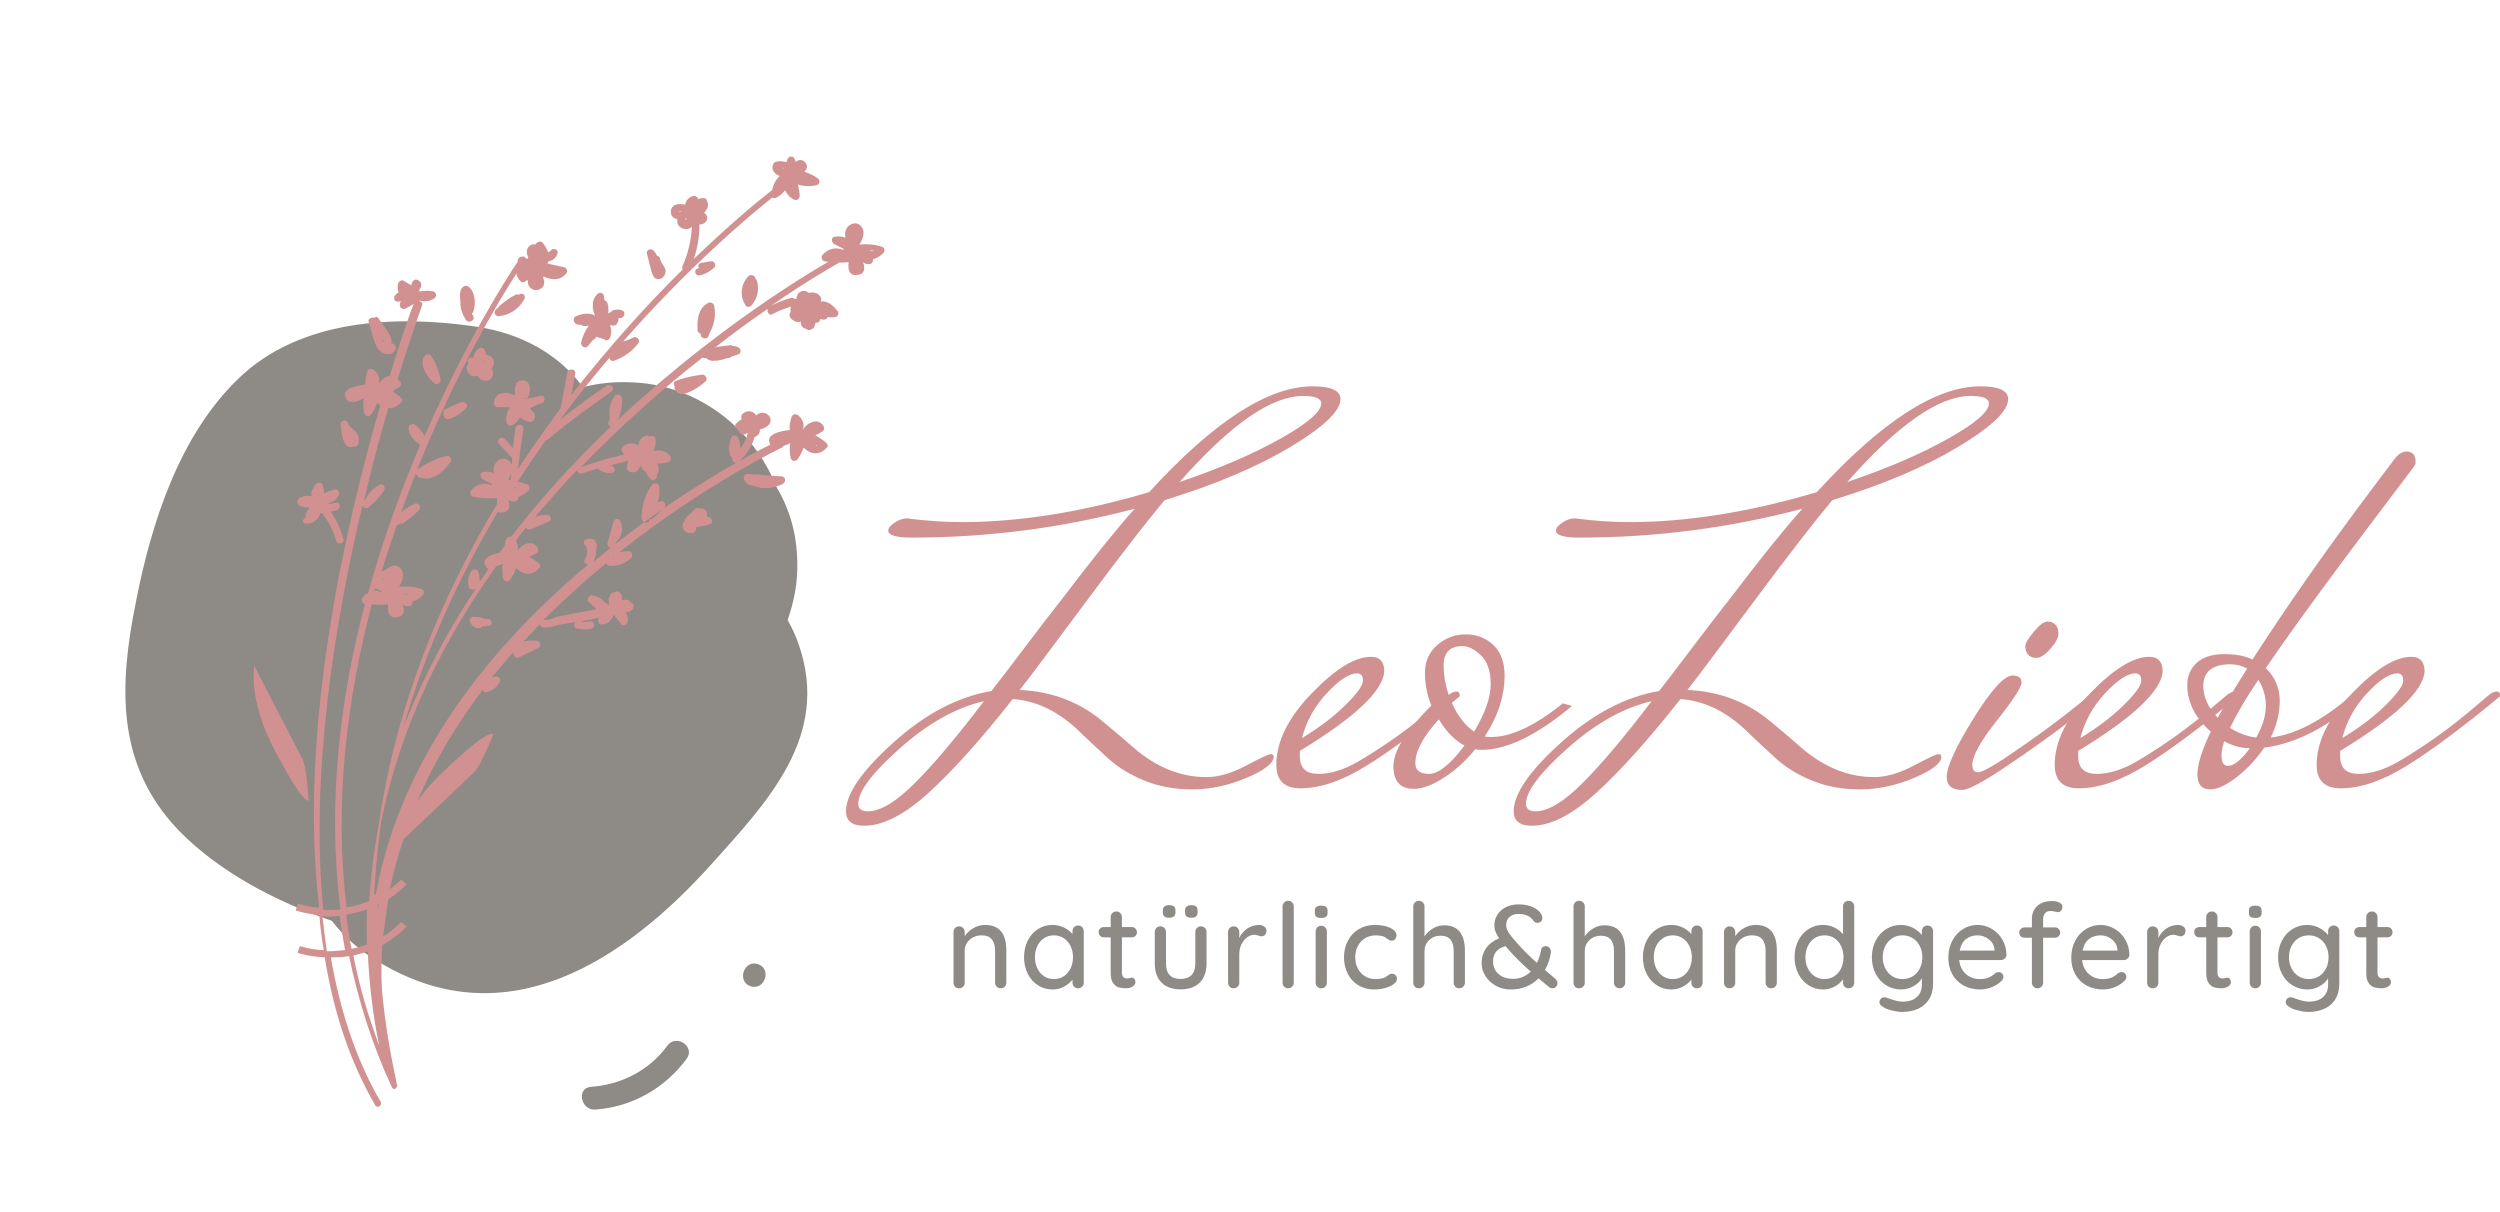 <svg viewBox="0 0 240.6 116.645" width="5000px" height="2424.054px" xmlns="http://www.w3.org/2000/svg" xmlns:xlink="http://www.w3.org/1999/xlink" preserveAspectRatio="none"><defs></defs><style>.aD6z1nYkhcolorHH4--wJZ1 {fill:#D29191;fill-opacity:1;}.aLgOaV3zRcolors-0HH4--wJZ1 {fill:#8E8A86;fill-opacity:1;}.aLgOaV3zRcolors-1HH4--wJZ1 {fill:#D29191;fill-opacity:1;}.aLgOaV3zRcolors-2HH4--wJZ1 {fill:#6F6D6D;fill-opacity:1;}.textHH4--wJZ1 {fill:#8E8A86;fill-opacity:1;}</style><g opacity="1" transform="rotate(0 81.418 37.178)">
        <svg width="159.182" height="42.291" x="81.418" y="37.178" version="1.1" preserveAspectRatio="none" viewBox="0 -29.68 123.76 32.88">
          <g transform="matrix(1 0 0 1 0 0)" class="aD6z1nYkhcolorHH4--wJZ1"><path transform="" stroke="none" d="M0 2.12L0 2.12Q0 0.16 3.56-3.04Q7.12-6.24 10.88-6.88L10.88-6.88Q11.64-7.84 13.36-10.12Q15.08-12.40 16.16-13.76L16.16-13.76Q19.56-18.24 21.60-20.52L21.60-20.52Q13.44-18.36 4.92-18.36L4.92-18.36Q3.16-18.36 3.16-18.88L3.16-18.88Q3.16-19.16 3.64-19.48Q4.12-19.80 4.56-19.80L4.56-19.80Q6.72-19.52 8.68-19.52L8.68-19.52Q15.12-19.52 22.68-21.76L22.68-21.76Q29.92-29.68 34.92-29.68L34.92-29.68Q37-29.68 37-28.72L37-28.72Q37-27.40 33.28-25.16Q29.56-22.92 23.84-21.16L23.84-21.16Q21.76-18.68 17.84-13.40Q13.92-8.12 13-6.96L13-6.96Q16.68-6.80 19.36-4.48L19.36-4.48Q20.48-3.56 21.52-2.64L21.52-2.64Q24.08-0.44 26.96-0.44L26.96-0.44Q28.32-0.44 29.94-1.30Q31.56-2.16 31.78-2.16Q32-2.16 32-1.96L32-1.96Q32-1.24 29.96-0.38Q27.92 0.48 25.92 0.48Q23.92 0.48 22.32-0.18Q20.72-0.84 19.66-1.80Q18.60-2.76 17.60-3.72L17.60-3.72Q15.24-6.08 12.48-6.28L12.48-6.28Q8.92-1.76 6.20 0.72Q3.48 3.20 1.36 3.20L1.36 3.20Q0 3.20 0 2.12ZM1.64 2.12L1.64 2.12Q3.04 2.12 5.16 0Q7.28-2.12 10.32-6.12L10.32-6.12Q7.20-5.40 4.06-2.62Q0.92 0.16 0.92 1.56L0.92 1.56Q0.92 2.12 1.64 2.12ZM34.20-28.96L34.20-28.96Q30.64-28.96 24.96-22.52L24.96-22.52Q29.44-24.04 32.50-25.76Q35.56-27.48 35.56-28.40L35.56-28.40Q35.56-28.96 34.20-28.96Z"></path>
    <path transform="" stroke="none" d="M44.16-5.80L45.16-6.64Q45.44-6.84 45.68-6.84Q45.92-6.84 45.92-6.56L45.92-6.56L45.92-6.48Q41.76-3.04 39-1.32Q36.24 0.40 34 0.40L34 0.40Q32.20 0.40 32.20-1.36L32.20-1.36Q32.20-3.96 34.84-6.70Q37.48-9.44 39.28-9.44L39.28-9.44Q40.28-9.44 40.28-8.32L40.28-8.32Q40.08-6.12 33.96-2.40L33.96-2.40L33.96-2Q33.96-0.68 35.34-0.68Q36.72-0.68 38.32-1.60L38.32-1.60Q41.44-3.44 44.16-5.80L44.16-5.80ZM38.24-8.20L38.24-8.20Q37.36-8.20 35.98-6.72Q34.60-5.24 34.12-3.36L34.12-3.36Q36.04-4.52 37.36-5.82Q38.68-7.12 38.68-7.66Q38.68-8.20 38.24-8.20Z"></path>
    <path transform="" stroke="none" d="M48.28-3.44L48.28-3.44Q50.52-3.44 53.64-5.96L53.64-5.96L54.32-5.76Q50.40-2.48 47.56-2.48L47.56-2.48Q47.24-2.48 47.08-2.52L47.08-2.52Q46-1.20 44.72-0.38Q43.44 0.44 42.48 0.44L42.48 0.44Q40.96 0.44 40.96-1.26Q40.96-2.96 43.80-5.80L43.80-5.80Q43.32-6.96 43.32-8.24Q43.32-9.52 44.24-10.32Q45.16-11.12 46.38-11.12Q47.60-11.12 48.44-10.32Q49.28-9.52 49.28-8.04L49.28-8.04Q49.28-5.76 47.80-3.48L47.80-3.48Q47.96-3.44 48.28-3.44ZM47-3.84L47-3.84Q48.24-5.92 48.24-7.38Q48.24-8.84 47.52-9.54Q46.80-10.24 46.12-10.24L46.12-10.24Q44.72-10.24 44.72-8.80Q44.72-7.36 45.36-5.94Q46-4.52 47-3.84ZM42.60-1.48L42.60-1.48Q42.60-0.68 43.64-0.68Q44.68-0.68 46.28-2.80L46.28-2.80Q45.20-3.36 44.36-4.76L44.36-4.76Q42.60-2.84 42.60-1.48Z"></path>
    <path transform="" stroke="none" d="M49.96 2.12L49.96 2.12Q49.96 0.16 53.52-3.04Q57.08-6.24 60.84-6.88L60.84-6.88Q61.60-7.84 63.32-10.12Q65.04-12.40 66.12-13.76L66.12-13.76Q69.52-18.24 71.56-20.52L71.56-20.52Q63.40-18.36 54.88-18.36L54.88-18.36Q53.12-18.36 53.12-18.88L53.12-18.88Q53.12-19.16 53.60-19.48Q54.08-19.80 54.52-19.80L54.52-19.80Q56.68-19.52 58.64-19.52L58.64-19.52Q65.08-19.52 72.64-21.76L72.64-21.76Q79.88-29.68 84.88-29.68L84.88-29.68Q86.96-29.68 86.96-28.72L86.96-28.72Q86.96-27.40 83.24-25.16Q79.52-22.92 73.80-21.16L73.80-21.16Q71.72-18.68 67.80-13.40Q63.88-8.12 62.96-6.96L62.96-6.96Q66.64-6.80 69.32-4.48L69.32-4.48Q70.44-3.56 71.48-2.64L71.48-2.64Q74.04-0.44 76.92-0.44L76.92-0.44Q78.28-0.44 79.90-1.30Q81.52-2.16 81.74-2.16Q81.96-2.16 81.96-1.96L81.96-1.96Q81.96-1.24 79.92-0.38Q77.88 0.48 75.88 0.48Q73.88 0.48 72.28-0.18Q70.68-0.84 69.62-1.80Q68.56-2.76 67.56-3.72L67.56-3.72Q65.20-6.08 62.44-6.28L62.44-6.28Q58.88-1.76 56.16 0.72Q53.44 3.20 51.32 3.20L51.32 3.20Q49.96 3.20 49.96 2.12ZM51.60 2.12L51.60 2.12Q53 2.12 55.12 0Q57.24-2.12 60.28-6.12L60.28-6.12Q57.16-5.40 54.02-2.62Q50.88 0.16 50.88 1.56L50.88 1.56Q50.88 2.12 51.60 2.12ZM84.16-28.96L84.16-28.96Q80.60-28.96 74.92-22.52L74.92-22.52Q79.40-24.04 82.46-25.76Q85.52-27.48 85.52-28.40L85.52-28.40Q85.52-28.96 84.16-28.96Z"></path>
    <path transform="" stroke="none" d="M89.90-12.08Q90.28-12.08 90.50-11.84Q90.72-11.60 90.72-11.16Q90.72-10.72 90.12-10.04Q89.52-9.36 89.08-9.36Q88.64-9.36 88.44-9.62Q88.24-9.88 88.24-10.22Q88.24-10.56 88.88-11.32Q89.52-12.08 89.90-12.08ZM92.32-5.96L93.20-6.68Q93.52-6.88 93.70-6.88Q93.88-6.88 93.88-6.64L93.88-6.64L93.88-6.52Q94.04-6.52 91.74-4.76Q89.44-3 86.82-1.24Q84.20 0.52 83.52 0.52L83.52 0.52Q82.36 0.52 82.36-0.44L82.36-0.44Q82.36-1.60 84.36-4.82Q86.36-8.04 87.28-8.04L87.28-8.04Q87.96-8.04 87.96-7.52Q87.96-7 86.12-4.68Q84.28-2.36 84.28-1.36L84.28-1.36Q84.28-0.80 84.70-0.80Q85.12-0.80 86.80-1.92L86.80-1.92Q89.80-3.92 92.32-5.96L92.32-5.96Z"></path>
    <path transform="" stroke="none" d="M102.40-5.80L103.40-6.64Q103.68-6.84 103.92-6.84Q104.16-6.84 104.16-6.56L104.16-6.56L104.16-6.48Q100.00-3.04 97.24-1.32Q94.48 0.40 92.24 0.40L92.24 0.40Q90.44 0.40 90.44-1.36L90.44-1.36Q90.44-3.96 93.08-6.70Q95.72-9.44 97.52-9.44L97.52-9.44Q98.52-9.44 98.52-8.32L98.52-8.32Q98.32-6.12 92.20-2.40L92.20-2.40L92.20-2Q92.20-0.68 93.58-0.68Q94.96-0.68 96.56-1.60L96.56-1.60Q99.68-3.44 102.40-5.80L102.40-5.80ZM96.48-8.20L96.48-8.20Q95.60-8.20 94.22-6.72Q92.84-5.24 92.36-3.36L92.36-3.36Q94.28-4.52 95.60-5.82Q96.92-7.12 96.92-7.66Q96.92-8.20 96.48-8.20Z"></path>
    <path transform="" stroke="none" d="M112.56-6.48L112.56-6.48L113.48-6.48Q109.76-3.12 106.12-2.64L106.12-2.64Q105.24-1.36 104.06-0.44Q102.88 0.48 102.08 0.48L102.08 0.48Q101.12 0.48 101.12-0.64Q101.12-1.76 102.12-3.84L102.12-3.84Q100.36-5.40 100.36-7.32L100.36-7.32Q100.36-8.36 101.08-9Q101.80-9.64 103.12-9.64Q104.44-9.64 105.24-9.24L105.24-9.24Q109.16-15.32 114.24-22.08L114.24-22.08L115.96-24.36Q116.36-24.80 116.76-24.80L116.76-24.80Q117.36-24.80 117.44-24.20L117.44-24.20L117.44-23.92Q117.44-23.84 117.24-23.56L117.24-23.56Q109.36-13.20 106.24-8.60L106.24-8.60Q107.28-7.56 107.28-6.16Q107.28-4.76 106.60-3.40L106.60-3.40Q109.32-3.72 112.56-6.48ZM101.56-7.24L101.56-7.24Q101.56-6.04 102.64-4.88L102.64-4.88Q103.40-6.28 104.84-8.56L104.84-8.56Q104.28-8.88 103.60-8.88L103.60-8.88Q101.56-8.88 101.56-7.24ZM103.56-4.12L103.56-4.12Q104.52-3.52 105.52-3.40L105.52-3.40Q106.24-4.68 106.24-5.76Q106.24-6.84 105.68-7.72L105.68-7.72Q104.32-5.72 103.56-4.12ZM103.40-1.28L103.40-1.28Q104.08-1.28 105.04-2.60L105.04-2.60Q104.08-2.60 103.12-3.12L103.12-3.12Q102.92-2.44 102.92-2.12L102.92-2.12Q102.92-1.28 103.40-1.28Z"></path>
    <path transform="" stroke="none" d="M122.00-5.80L123.00-6.64Q123.28-6.84 123.52-6.84Q123.76-6.84 123.76-6.56L123.76-6.56L123.76-6.48Q119.60-3.04 116.84-1.32Q114.08 0.40 111.84 0.40L111.84 0.40Q110.04 0.40 110.04-1.36L110.04-1.36Q110.04-3.96 112.68-6.70Q115.32-9.44 117.12-9.44L117.12-9.44Q118.12-9.44 118.12-8.32L118.12-8.32Q117.92-6.12 111.80-2.40L111.80-2.40L111.80-2Q111.80-0.68 113.18-0.68Q114.56-0.68 116.16-1.60L116.16-1.60Q119.28-3.44 122.00-5.80L122.00-5.80ZM116.08-8.20L116.08-8.20Q115.20-8.20 113.82-6.72Q112.44-5.24 111.96-3.36L111.96-3.36Q113.88-4.52 115.20-5.82Q116.52-7.12 116.52-7.66Q116.52-8.20 116.08-8.20Z"></path>
    </g>
        </svg>
      </g><g opacity="1" transform="rotate(0 91.764 86.695)">
        <svg width="138.491" height="10.693" x="91.764" y="86.695" version="1.1" preserveAspectRatio="none" viewBox="2.84 -29.6 487 37.6">
          <g transform="matrix(1 0 0 1 0 0)" class="textHH4--wJZ1"><path transform="" stroke="none" d="M13.52-21.44Q20.72-21.44 20.72-12.80L20.72-12.80L20.72-1.92Q20.72-1.12 20.18-0.56Q19.64 0 18.80 0L18.80 0Q18 0 17.46-0.56Q16.92-1.12 16.92-1.92L16.92-1.92L16.92-12.76Q16.92-15.12 15.84-16.52Q14.76-17.92 12.32-17.92L12.32-17.92Q10.72-17.92 9.42-17.22Q8.12-16.52 7.38-15.34Q6.64-14.16 6.64-12.76L6.64-12.76L6.64-1.92Q6.64-1.12 6.10-0.56Q5.56 0 4.72 0L4.72 0Q3.88 0 3.36-0.54Q2.84-1.08 2.84-1.92L2.84-1.92L2.84-19.04Q2.84-19.84 3.38-20.40Q3.92-20.96 4.72-20.96L4.72-20.96Q5.56-20.96 6.10-20.40Q6.64-19.84 6.64-19.04L6.64-19.04L6.64-17.64Q7.68-19.24 9.54-20.34Q11.40-21.44 13.52-21.44L13.52-21.44Z"></path>
    <path transform="" stroke="none" d="M45-21.24Q45.84-21.24 46.38-20.70Q46.92-20.16 46.92-19.28L46.92-19.28L46.92-1.92Q46.92-1.12 46.38-0.56Q45.84 0 45 0L45 0Q44.16 0 43.64-0.54Q43.12-1.08 43.12-1.92L43.12-1.92L43.12-2.96Q42.08-1.56 40.28-0.58Q38.48 0.40 36.40 0.40L36.40 0.40Q33.68 0.40 31.46-1Q29.24-2.40 27.98-4.90Q26.72-7.40 26.72-10.52L26.72-10.52Q26.72-13.64 27.98-16.14Q29.24-18.64 31.44-20.04Q33.64-21.44 36.28-21.44L36.28-21.44Q38.40-21.44 40.22-20.56Q42.04-19.68 43.12-18.32L43.12-18.32L43.12-19.28Q43.12-20.12 43.64-20.68Q44.16-21.24 45-21.24L45-21.24ZM36.84-3.12Q38.72-3.12 40.18-4.08Q41.64-5.04 42.46-6.72Q43.28-8.40 43.28-10.52L43.28-10.52Q43.28-12.60 42.46-14.28Q41.64-15.96 40.18-16.94Q38.72-17.92 36.84-17.92L36.84-17.92Q34.96-17.92 33.50-16.96Q32.04-16 31.22-14.32Q30.40-12.64 30.40-10.52L30.40-10.52Q30.40-8.40 31.22-6.72Q32.04-5.04 33.50-4.08Q34.96-3.12 36.84-3.12L36.84-3.12Z"></path>
    <path transform="" stroke="none" d="M63.16-17.24L59.84-17.24L59.84-5.32Q59.84-3.32 61.64-3.32L61.64-3.32Q61.92-3.32 62.40-3.46Q62.88-3.60 63.16-3.60L63.16-3.60Q63.68-3.60 64.04-3.16Q64.40-2.72 64.40-2.04L64.40-2.04Q64.40-1.20 63.44-0.60Q62.48 0 61.28 0L61.28 0Q59.96 0 58.86-0.28Q57.76-0.56 56.90-1.70Q56.04-2.84 56.04-5.16L56.04-5.16L56.04-17.24L53.72-17.24Q52.96-17.24 52.46-17.74Q51.96-18.24 51.96-19L51.96-19Q51.96-19.76 52.46-20.24Q52.96-20.72 53.72-20.72L53.72-20.72L56.04-20.72L56.04-24.08Q56.04-24.88 56.58-25.44Q57.12-26 57.96-26L57.96-26Q58.76-26 59.30-25.44Q59.84-24.88 59.84-24.08L59.84-24.08L59.84-20.72L63.16-20.72Q63.92-20.72 64.42-20.22Q64.92-19.72 64.92-18.96L64.92-18.96Q64.92-18.20 64.42-17.72Q63.92-17.24 63.16-17.24L63.16-17.24Z"></path>
    <path transform="" stroke="none" d="M86.56-20.96Q87.40-20.96 87.94-20.40Q88.48-19.84 88.48-19.04L88.48-19.04L88.48-8.40Q88.48-4.24 86.18-1.94Q83.88 0.36 79.68 0.36L79.68 0.36Q75.52 0.36 73.24-1.94Q70.96-4.24 70.96-8.40L70.96-8.40L70.96-19.04Q70.96-19.84 71.50-20.40Q72.04-20.96 72.84-20.96L72.84-20.96Q73.68-20.96 74.22-20.40Q74.76-19.84 74.76-19.04L74.76-19.04L74.76-8.40Q74.76-3.16 79.68-3.16L79.68-3.16Q82.12-3.16 83.40-4.48Q84.68-5.80 84.68-8.40L84.68-8.40L84.68-19.04Q84.68-19.84 85.22-20.40Q85.76-20.96 86.56-20.96L86.56-20.96ZM75.76-23.88Q74.72-23.88 74.20-24.32Q73.68-24.76 73.68-25.72L73.68-25.72L73.68-26.32Q73.68-28.12 75.76-28.12L75.76-28.12Q76.92-28.12 77.44-27.70Q77.96-27.28 77.96-26.32L77.96-26.32L77.96-25.72Q77.96-24.72 77.42-24.30Q76.88-23.88 75.76-23.88L75.76-23.88ZM83.28-23.88Q82.24-23.88 81.72-24.32Q81.20-24.76 81.20-25.72L81.20-25.72L81.20-26.32Q81.20-28.12 83.32-28.12L83.32-28.12Q84.44-28.12 84.94-27.70Q85.44-27.28 85.44-26.32L85.44-26.32L85.44-25.72Q85.44-24.72 84.92-24.30Q84.40-23.88 83.28-23.88L83.28-23.88Z"></path>
    <path transform="" stroke="none" d="M106.20-21.44Q107.24-21.44 108.00-20.90Q108.76-20.36 108.76-19.56L108.76-19.56Q108.76-18.60 108.26-18.10Q107.76-17.60 107.04-17.60L107.04-17.60Q106.68-17.60 105.96-17.84L105.96-17.84Q105.12-18.12 104.64-18.12L104.64-18.12Q103.40-18.12 102.22-17.26Q101.04-16.40 100.30-14.90Q99.56-13.40 99.56-11.56L99.56-11.56L99.56-1.92Q99.56-1.12 99.02-0.56Q98.48 0 97.64 0L97.64 0Q96.80 0 96.28-0.54Q95.76-1.08 95.76-1.92L95.76-1.92L95.76-19.04Q95.76-19.84 96.30-20.40Q96.84-20.96 97.64-20.96L97.64-20.96Q98.48-20.96 99.02-20.40Q99.56-19.84 99.56-19.04L99.56-19.04L99.56-17Q100.44-18.96 102.20-20.18Q103.96-21.40 106.20-21.44L106.20-21.44Z"></path>
    <path transform="" stroke="none" d="M118.00-1.92Q118.00-1.12 117.44-0.56Q116.88 0 116.08 0L116.08 0Q115.28 0 114.74-0.56Q114.20-1.12 114.20-1.92L114.20-1.92L114.20-27.68Q114.20-28.48 114.76-29.04Q115.32-29.60 116.12-29.60L116.12-29.60Q116.92-29.60 117.46-29.04Q118.00-28.48 118.00-27.68L118.00-27.68L118.00-1.92Z"></path>
    <path transform="" stroke="none" d="M129.20-1.92Q129.20-1.12 128.66-0.56Q128.12 0 127.28 0L127.28 0Q126.48 0 125.94-0.56Q125.40-1.12 125.40-1.92L125.40-1.92L125.40-19.24Q125.40-20.04 125.94-20.60Q126.48-21.16 127.28-21.16L127.28-21.16Q128.12-21.16 128.66-20.60Q129.20-20.04 129.20-19.24L129.20-19.24L129.20-1.92ZM127.28-23.80Q126.12-23.80 125.62-24.22Q125.12-24.64 125.12-25.56L125.12-25.56L125.12-26.20Q125.12-27.16 125.66-27.56Q126.20-27.96 127.32-27.96L127.32-27.96Q128.44-27.96 128.94-27.54Q129.44-27.12 129.44-26.20L129.44-26.20L129.44-25.56Q129.44-24.60 128.92-24.20Q128.40-23.80 127.28-23.80L127.28-23.80Z"></path>
    <path transform="" stroke="none" d="M145.40-21.44Q148.56-21.44 150.66-20.44Q152.76-19.44 152.76-17.88L152.76-17.88Q152.76-17.20 152.32-16.66Q151.88-16.12 151.20-16.12L151.20-16.12Q150.68-16.12 150.38-16.28Q150.08-16.44 149.56-16.80L149.56-16.80Q149.32-17.04 148.80-17.36L148.80-17.36Q148.32-17.60 147.44-17.76Q146.56-17.92 145.84-17.92L145.84-17.92Q143.76-17.92 142.16-16.96Q140.56-16 139.68-14.30Q138.80-12.60 138.80-10.52L138.80-10.52Q138.80-8.40 139.66-6.72Q140.52-5.04 142.08-4.08Q143.64-3.12 145.64-3.12L145.64-3.12Q147.72-3.12 149.00-3.76L149.00-3.76Q149.28-3.92 149.76-4.28L149.76-4.28Q150.16-4.60 150.46-4.76Q150.76-4.92 151.20-4.92L151.20-4.92Q152.00-4.92 152.46-4.42Q152.92-3.92 152.92-3.12L152.92-3.12Q152.92-2.28 151.86-1.46Q150.80-0.64 149.02-0.12Q147.24 0.40 145.20 0.40L145.20 0.40Q142.16 0.40 139.84-1.02Q137.52-2.44 136.26-4.94Q135.00-7.44 135.00-10.52L135.00-10.52Q135.00-13.60 136.32-16.10Q137.64-18.60 140.00-20.02Q142.36-21.44 145.40-21.44L145.40-21.44Z"></path>
    <path transform="" stroke="none" d="M168.88-21.32Q175.92-21.32 175.92-12.60L175.92-12.60L175.92-1.92Q175.92-1.12 175.38-0.56Q174.84 0 174.00 0L174.00 0Q173.20 0 172.66-0.56Q172.12-1.12 172.12-1.92L172.12-1.92L172.12-12.60Q172.12-17.80 167.72-17.80L167.72-17.80Q165.36-17.80 163.80-16.30Q162.24-14.80 162.24-12.60L162.24-12.60L162.24-1.92Q162.24-1.12 161.70-0.56Q161.16 0 160.32 0L160.32 0Q159.48 0 158.96-0.54Q158.44-1.08 158.44-1.92L158.44-1.92L158.44-27.68Q158.44-28.48 158.98-29.04Q159.52-29.60 160.32-29.60L160.32-29.60Q161.16-29.60 161.70-29.04Q162.24-28.48 162.24-27.68L162.24-27.68L162.24-17.56Q163.24-19.12 165.04-20.22Q166.84-21.32 168.88-21.32L168.88-21.32Z"></path>
    <path transform="" stroke="none" d="M206.40-3.32Q207.24-2.56 207.24-1.68L207.24-1.68Q207.24-1.12 206.80-0.56Q206.36 0 205.64 0L205.64 0Q204.96 0 204.52-0.32L204.52-0.32L200.84-3.36Q197.08 0.40 191.40 0.40L191.40 0.40Q188.64 0.40 186.38-0.86Q184.12-2.12 182.84-4.18Q181.56-6.24 181.56-8.52L181.56-8.52Q181.56-11.32 183.04-13.50Q184.52-15.68 187.48-16.92L187.48-16.92Q186.68-18.08 186.28-19.12Q185.88-20.16 185.88-21.28L185.88-21.28Q185.88-23.24 186.88-24.86Q187.88-26.48 189.76-27.44Q191.64-28.40 194.12-28.40L194.12-28.40Q196.88-28.40 198.98-27.42Q201.08-26.44 201.84-24.92L201.84-24.92Q202.12-24.36 202.12-23.68L202.12-23.68Q202.12-23.04 201.66-22.60Q201.20-22.16 200.44-22.16L200.44-22.16Q199.56-22.16 199.16-22.80L199.16-22.80Q198.32-24 197.10-24.58Q195.88-25.16 194.12-25.16L194.12-25.16Q192.08-25.16 190.98-24.12Q189.88-23.08 189.88-21.44L189.88-21.44Q189.88-20 190.92-18.52Q191.96-17.04 193.88-14.96L193.88-14.96L194.60-14.16Q196.92-11.60 200.28-8.60L200.28-8.60Q201.32-10.64 201.72-13.08L201.72-13.08Q201.92-14.24 203.32-14.24L203.32-14.24Q204.12-14.24 204.62-13.58Q205.12-12.92 205.00-12.04L205.00-12.04Q204.48-8.76 203.00-6.20L203.00-6.20Q204.64-4.76 206.40-3.32L206.40-3.32ZM192.16-3.20Q195.68-3.20 198.20-5.64L198.20-5.64Q193.92-9.40 190.96-12.76L190.96-12.76Q190.40-13.36 189.64-14.28L189.64-14.28Q187.36-13.60 186.40-12.28Q185.44-10.96 185.44-9.08L185.44-9.08Q185.44-7.52 186.16-6.20Q186.88-4.88 188.40-4.04Q189.92-3.20 192.16-3.20L192.16-3.20Z"></path>
    <path transform="" stroke="none" d="M223.12-21.32Q230.16-21.32 230.16-12.60L230.16-12.60L230.16-1.92Q230.16-1.12 229.62-0.56Q229.08 0 228.24 0L228.24 0Q227.44 0 226.90-0.56Q226.36-1.12 226.36-1.92L226.36-1.92L226.36-12.60Q226.36-17.80 221.96-17.80L221.96-17.80Q219.60-17.80 218.04-16.30Q216.48-14.80 216.48-12.60L216.48-12.60L216.48-1.92Q216.48-1.12 215.94-0.56Q215.40 0 214.56 0L214.56 0Q213.72 0 213.20-0.54Q212.68-1.08 212.68-1.92L212.68-1.92L212.68-27.68Q212.68-28.48 213.22-29.04Q213.76-29.60 214.56-29.60L214.56-29.60Q215.40-29.60 215.94-29.04Q216.48-28.48 216.48-27.68L216.48-27.68L216.48-17.56Q217.48-19.12 219.28-20.22Q221.08-21.32 223.12-21.32L223.12-21.32Z"></path>
    <path transform="" stroke="none" d="M254.44-21.24Q255.28-21.24 255.82-20.70Q256.36-20.16 256.36-19.28L256.36-19.28L256.36-1.92Q256.36-1.12 255.82-0.56Q255.28 0 254.44 0L254.44 0Q253.60 0 253.08-0.54Q252.56-1.08 252.56-1.92L252.56-1.92L252.56-2.96Q251.52-1.56 249.72-0.58Q247.92 0.40 245.84 0.40L245.84 0.40Q243.12 0.40 240.90-1Q238.68-2.40 237.42-4.90Q236.16-7.40 236.16-10.52L236.16-10.52Q236.16-13.64 237.42-16.14Q238.68-18.64 240.88-20.04Q243.08-21.44 245.72-21.44L245.72-21.44Q247.84-21.44 249.66-20.56Q251.48-19.68 252.56-18.32L252.56-18.32L252.56-19.28Q252.56-20.12 253.08-20.68Q253.60-21.24 254.44-21.24L254.44-21.24ZM246.28-3.12Q248.16-3.12 249.62-4.08Q251.08-5.04 251.90-6.72Q252.72-8.40 252.72-10.52L252.72-10.52Q252.72-12.60 251.90-14.28Q251.08-15.96 249.62-16.94Q248.16-17.92 246.28-17.92L246.28-17.92Q244.40-17.92 242.94-16.96Q241.48-16 240.66-14.32Q239.84-12.64 239.84-10.52L239.84-10.52Q239.84-8.40 240.66-6.72Q241.48-5.04 242.94-4.08Q244.40-3.12 246.28-3.12L246.28-3.12Z"></path>
    <path transform="" stroke="none" d="M274.28-21.44Q281.48-21.44 281.48-12.80L281.48-12.80L281.48-1.92Q281.48-1.12 280.94-0.56Q280.40 0 279.56 0L279.56 0Q278.76 0 278.22-0.56Q277.68-1.12 277.68-1.92L277.68-1.92L277.68-12.76Q277.68-15.12 276.60-16.52Q275.52-17.92 273.08-17.92L273.08-17.92Q271.48-17.92 270.18-17.22Q268.88-16.52 268.14-15.34Q267.40-14.16 267.40-12.76L267.40-12.76L267.40-1.92Q267.40-1.12 266.86-0.56Q266.32 0 265.48 0L265.48 0Q264.64 0 264.12-0.54Q263.60-1.08 263.60-1.92L263.60-1.92L263.60-19.04Q263.60-19.84 264.14-20.40Q264.68-20.96 265.48-20.96L265.48-20.96Q266.32-20.96 266.86-20.40Q267.40-19.84 267.40-19.04L267.40-19.04L267.40-17.64Q268.44-19.24 270.30-20.34Q272.16-21.44 274.28-21.44L274.28-21.44Z"></path>
    <path transform="" stroke="none" d="M305.76-29.60Q306.60-29.60 307.14-29.06Q307.68-28.52 307.68-27.68L307.68-27.68L307.68-1.92Q307.68-1.12 307.14-0.56Q306.60 0 305.76 0L305.76 0Q304.92 0 304.40-0.54Q303.88-1.08 303.88-1.92L303.88-1.92L303.88-3.04Q302.88-1.60 301.06-0.60Q299.24 0.40 297.16 0.40L297.16 0.40Q294.44 0.40 292.24-1Q290.04-2.40 288.76-4.90Q287.48-7.40 287.48-10.52L287.48-10.52Q287.48-13.64 288.74-16.14Q290-18.64 292.20-20.04Q294.40-21.44 297.04-21.44L297.04-21.44Q299.16-21.44 300.96-20.56Q302.76-19.68 303.88-18.28L303.88-18.28L303.88-27.68Q303.88-28.52 304.40-29.06Q304.92-29.60 305.76-29.60L305.76-29.60ZM297.60-3.12Q299.48-3.12 300.94-4.08Q302.40-5.04 303.22-6.72Q304.04-8.40 304.04-10.52L304.04-10.52Q304.04-12.60 303.22-14.30Q302.40-16 300.94-16.96Q299.48-17.92 297.60-17.92L297.60-17.92Q295.72-17.92 294.26-16.96Q292.80-16 291.98-14.30Q291.16-12.60 291.16-10.52L291.16-10.52Q291.16-8.40 291.98-6.72Q292.80-5.04 294.26-4.08Q295.72-3.12 297.60-3.12L297.60-3.12Z"></path>
    <path transform="" stroke="none" d="M332.44-21.24Q333.28-21.24 333.82-20.70Q334.36-20.16 334.36-19.28L334.36-19.28L334.36-1.68Q334.36 1.56 332.98 3.74Q331.60 5.92 329.24 6.96Q326.88 8 323.92 8L323.92 8Q322.32 8 320.18 7.44Q318.04 6.88 317.44 6.28L317.44 6.28Q316.20 5.64 316.20 4.68L316.20 4.68Q316.20 4.44 316.36 4.04L316.36 4.04Q316.80 3.04 317.84 3.04L317.84 3.04Q318.36 3.04 318.96 3.28L318.96 3.28Q322.16 4.52 323.96 4.52L323.96 4.52Q327.16 4.52 328.86 2.98Q330.56 1.44 330.56-1.24L330.56-1.24L330.56-3.40Q329.72-1.84 327.74-0.72Q325.76 0.40 323.56 0.40L323.56 0.40Q320.80 0.40 318.52-1Q316.24-2.40 314.94-4.90Q313.64-7.40 313.64-10.52L313.64-10.52Q313.64-13.64 314.94-16.14Q316.24-18.64 318.50-20.04Q320.76-21.44 323.48-21.44L323.48-21.44Q325.68-21.44 327.58-20.44Q329.48-19.44 330.56-18L330.56-18L330.56-19.28Q330.56-20.12 331.08-20.68Q331.60-21.24 332.44-21.24L332.44-21.24ZM324.00-3.12Q325.96-3.12 327.48-4.06Q329.00-5 329.86-6.70Q330.72-8.40 330.72-10.52L330.72-10.52Q330.72-12.64 329.86-14.32Q329.00-16 327.48-16.96Q325.96-17.92 324.00-17.92L324.00-17.92Q322.08-17.92 320.56-16.96Q319.04-16 318.18-14.30Q317.32-12.60 317.32-10.52L317.32-10.52Q317.32-8.44 318.18-6.74Q319.04-5.04 320.56-4.08Q322.08-3.12 324.00-3.12L324.00-3.12Z"></path>
    <path transform="" stroke="none" d="M359.20-11.28Q359.16-10.56 358.60-10.06Q358.04-9.56 357.28-9.56L357.28-9.56L343.20-9.56Q343.48-6.64 345.42-4.88Q347.36-3.12 350.16-3.12L350.16-3.12Q352.08-3.12 353.28-3.68Q354.48-4.24 355.40-5.12L355.40-5.12Q356.00-5.48 356.56-5.48L356.56-5.48Q357.24-5.48 357.70-5Q358.16-4.52 358.16-3.88L358.16-3.88Q358.16-3.04 357.36-2.36L357.36-2.36Q356.20-1.20 354.28-0.40Q352.36 0.40 350.36 0.40L350.36 0.40Q347.12 0.40 344.66-0.96Q342.20-2.32 340.86-4.76Q339.52-7.20 339.52-10.28L339.52-10.28Q339.52-13.64 340.90-16.18Q342.28-18.72 344.54-20.08Q346.80-21.44 349.40-21.44L349.40-21.44Q351.96-21.44 354.20-20.12Q356.44-18.80 357.80-16.48Q359.16-14.16 359.20-11.28L359.20-11.28ZM349.40-17.92Q347.16-17.92 345.52-16.66Q343.88-15.40 343.36-12.76L343.36-12.76L355.16-12.76L355.16-13.08Q354.96-15.20 353.26-16.56Q351.56-17.92 349.40-17.92L349.40-17.92Z"></path>
    <path transform="" stroke="none" d="M374.16-26.16Q372.84-26.16 372.22-25.36Q371.60-24.56 371.60-23.40L371.60-23.40L371.60-20.60L375.56-20.60Q376.36-20.60 376.86-20.10Q377.36-19.60 377.36-18.84L377.36-18.84Q377.36-18.08 376.86-17.60Q376.36-17.12 375.56-17.12L375.56-17.12L371.60-17.12L371.60-1.92Q371.60-1.12 371.06-0.56Q370.52 0 369.68 0L369.68 0Q368.88 0 368.34-0.56Q367.80-1.12 367.80-1.92L367.80-1.92L367.80-17.12L365.32-17.12Q364.56-17.12 364.04-17.60Q363.52-18.08 363.52-18.84L363.52-18.84Q363.52-19.60 364.04-20.10Q364.56-20.60 365.32-20.60L365.32-20.60L367.80-20.60L367.80-23.40Q367.80-26.20 369.60-27.86Q371.40-29.52 374.68-29.52L374.68-29.52Q376.04-29.52 377.08-29.02Q378.12-28.52 378.12-27.52L378.12-27.52Q378.12-26.76 377.66-26.26Q377.20-25.76 376.56-25.76L376.56-25.76Q376.40-25.76 375.68-25.92L375.68-25.92Q374.80-26.16 374.16-26.16L374.16-26.16Z"></path>
    <path transform="" stroke="none" d="M400.80-11.28Q400.76-10.56 400.20-10.06Q399.64-9.56 398.88-9.56L398.88-9.56L384.80-9.56Q385.08-6.64 387.02-4.88Q388.96-3.12 391.76-3.12L391.76-3.12Q393.68-3.12 394.88-3.68Q396.08-4.24 397.00-5.12L397.00-5.12Q397.60-5.48 398.16-5.48L398.16-5.48Q398.84-5.48 399.30-5Q399.76-4.52 399.76-3.88L399.76-3.88Q399.76-3.04 398.96-2.36L398.96-2.36Q397.80-1.20 395.88-0.40Q393.96 0.40 391.96 0.40L391.96 0.40Q388.72 0.40 386.26-0.96Q383.80-2.32 382.46-4.76Q381.12-7.20 381.12-10.28L381.12-10.28Q381.12-13.64 382.50-16.18Q383.88-18.72 386.14-20.08Q388.40-21.44 391.00-21.44L391.00-21.44Q393.56-21.44 395.80-20.12Q398.04-18.80 399.40-16.48Q400.76-14.16 400.80-11.28L400.80-11.28ZM391.00-17.92Q388.76-17.92 387.12-16.66Q385.48-15.40 384.96-12.76L384.96-12.76L396.76-12.76L396.76-13.08Q396.56-15.20 394.86-16.56Q393.16-17.92 391.00-17.92L391.00-17.92Z"></path>
    <path transform="" stroke="none" d="M417.24-21.44Q418.28-21.44 419.04-20.90Q419.80-20.36 419.80-19.56L419.80-19.56Q419.80-18.60 419.30-18.10Q418.80-17.60 418.08-17.60L418.08-17.60Q417.72-17.60 417.00-17.84L417.00-17.84Q416.16-18.12 415.68-18.12L415.68-18.12Q414.44-18.12 413.26-17.26Q412.08-16.40 411.34-14.90Q410.60-13.40 410.60-11.56L410.60-11.56L410.60-1.92Q410.60-1.12 410.06-0.56Q409.52 0 408.68 0L408.68 0Q407.84 0 407.32-0.54Q406.80-1.08 406.80-1.92L406.80-1.92L406.80-19.04Q406.80-19.84 407.34-20.40Q407.88-20.96 408.68-20.96L408.68-20.96Q409.52-20.96 410.06-20.40Q410.60-19.84 410.60-19.04L410.60-19.04L410.60-17Q411.48-18.96 413.24-20.18Q415.00-21.40 417.24-21.44L417.24-21.44Z"></path>
    <path transform="" stroke="none" d="M433.92-17.24L430.60-17.24L430.60-5.32Q430.60-3.32 432.40-3.32L432.40-3.32Q432.68-3.32 433.16-3.46Q433.64-3.60 433.92-3.60L433.92-3.60Q434.44-3.60 434.80-3.16Q435.16-2.72 435.16-2.04L435.16-2.04Q435.16-1.20 434.20-0.60Q433.24 0 432.04 0L432.04 0Q430.72 0 429.62-0.28Q428.52-0.56 427.66-1.70Q426.80-2.84 426.80-5.16L426.80-5.16L426.80-17.24L424.48-17.24Q423.72-17.24 423.22-17.74Q422.72-18.24 422.72-19L422.72-19Q422.72-19.76 423.22-20.24Q423.72-20.72 424.48-20.72L424.48-20.72L426.80-20.72L426.80-24.08Q426.80-24.88 427.34-25.44Q427.88-26 428.72-26L428.72-26Q429.52-26 430.06-25.44Q430.60-24.88 430.60-24.08L430.60-24.08L430.60-20.72L433.92-20.72Q434.68-20.72 435.18-20.22Q435.68-19.72 435.68-18.96L435.68-18.96Q435.68-18.20 435.18-17.72Q434.68-17.24 433.92-17.24L433.92-17.24Z"></path>
    <path transform="" stroke="none" d="M445.32-1.92Q445.32-1.12 444.78-0.56Q444.24 0 443.40 0L443.40 0Q442.60 0 442.06-0.56Q441.52-1.12 441.52-1.92L441.52-1.92L441.52-19.24Q441.52-20.04 442.06-20.60Q442.60-21.16 443.40-21.16L443.40-21.16Q444.24-21.16 444.78-20.60Q445.32-20.04 445.32-19.24L445.32-19.24L445.32-1.92ZM443.40-23.80Q442.24-23.80 441.74-24.22Q441.24-24.64 441.24-25.56L441.24-25.56L441.24-26.20Q441.24-27.16 441.78-27.56Q442.32-27.96 443.44-27.96L443.44-27.96Q444.56-27.96 445.06-27.54Q445.56-27.12 445.56-26.20L445.56-26.20L445.56-25.56Q445.56-24.60 445.04-24.20Q444.52-23.80 443.40-23.80L443.40-23.80Z"></path>
    <path transform="" stroke="none" d="M469.92-21.24Q470.76-21.24 471.30-20.70Q471.84-20.16 471.84-19.28L471.84-19.28L471.84-1.68Q471.84 1.56 470.46 3.74Q469.08 5.92 466.72 6.96Q464.36 8 461.40 8L461.40 8Q459.80 8 457.66 7.44Q455.52 6.88 454.92 6.28L454.92 6.28Q453.68 5.64 453.68 4.68L453.68 4.68Q453.68 4.44 453.84 4.04L453.84 4.04Q454.28 3.04 455.32 3.04L455.32 3.04Q455.84 3.04 456.44 3.28L456.44 3.28Q459.64 4.52 461.44 4.52L461.44 4.52Q464.64 4.52 466.34 2.98Q468.04 1.44 468.04-1.24L468.04-1.24L468.04-3.40Q467.20-1.84 465.22-0.72Q463.24 0.40 461.04 0.40L461.04 0.40Q458.28 0.40 456.00-1Q453.72-2.40 452.42-4.90Q451.12-7.40 451.12-10.52L451.12-10.52Q451.12-13.64 452.42-16.14Q453.72-18.64 455.98-20.04Q458.24-21.44 460.96-21.44L460.96-21.44Q463.16-21.44 465.06-20.44Q466.96-19.44 468.04-18L468.04-18L468.04-19.28Q468.04-20.12 468.56-20.68Q469.08-21.24 469.92-21.24L469.92-21.24ZM461.48-3.12Q463.44-3.12 464.96-4.06Q466.48-5 467.34-6.70Q468.20-8.40 468.20-10.52L468.20-10.52Q468.20-12.64 467.34-14.32Q466.48-16 464.96-16.96Q463.44-17.92 461.48-17.92L461.48-17.92Q459.56-17.92 458.04-16.96Q456.52-16 455.66-14.30Q454.80-12.60 454.80-10.52L454.80-10.52Q454.80-8.44 455.66-6.74Q456.52-5.04 458.04-4.08Q459.56-3.12 461.48-3.12L461.48-3.12Z"></path>
    <path transform="" stroke="none" d="M488.08-17.24L484.76-17.24L484.76-5.32Q484.76-3.32 486.56-3.32L486.56-3.32Q486.84-3.32 487.32-3.46Q487.80-3.60 488.08-3.60L488.08-3.60Q488.60-3.60 488.96-3.16Q489.32-2.72 489.32-2.04L489.32-2.04Q489.32-1.20 488.36-0.60Q487.40 0 486.20 0L486.20 0Q484.88 0 483.78-0.28Q482.68-0.56 481.82-1.70Q480.96-2.84 480.96-5.16L480.96-5.16L480.96-17.24L478.64-17.24Q477.88-17.24 477.38-17.74Q476.88-18.24 476.88-19L476.88-19Q476.88-19.76 477.38-20.24Q477.88-20.72 478.64-20.72L478.64-20.72L480.96-20.72L480.96-24.08Q480.96-24.88 481.50-25.44Q482.04-26 482.88-26L482.88-26Q483.68-26 484.22-25.44Q484.76-24.88 484.76-24.08L484.76-24.08L484.76-20.72L488.08-20.72Q488.84-20.72 489.34-20.22Q489.84-19.72 489.84-18.96L489.84-18.96Q489.84-18.20 489.34-17.72Q488.84-17.24 488.08-17.24L488.08-17.24Z"></path>
    </g>
        </svg>
      </g><g opacity="1" transform="rotate(18.9 32.209 0)">
        <svg width="69.68" height="99.436" x="32.209" y="0" version="1.1" preserveAspectRatio="none" viewBox="44.126 20.115 111.899 159.685">
          <g transform="matrix(1 0 0 1 0 0)"><g><path d="M144.3 91.2c9.2 11.8 3.2 24.6-1.9 36.6-7.7 18-21 35.6-43.5 30.8-3.5-.7-6.5-2-9.1-3.7-9.3 0-19.2-1.6-27-5.6-12.5-6.5-15.9-18.3-17.6-31.2-1.7-12.3-2-26.5 3.8-37.8 6-11.8 19.8-17.2 32.1-19.5 7-1.3 13.6-.1 18.7 3.5 2-1.3 4.1-2.3 6.4-3 10.2-3.3 20.7.6 26.9 7.9 3.2 2.7 5.7 6.3 7.2 11.1.8 2.5 1.1 5.1 1.1 7.8 1 .9 2 1.9 2.9 3.1zm10 48.7c-2.3 0-2.3 3.6 0 3.6s2.3-3.6 0-3.6zm-9.2 16.5c-1.4 4.5-4.8 8-9.1 9.8-2.1.9-.3 4 1.8 3.1 5.2-2.2 9.1-6.6 10.8-12 .7-2.2-2.8-3.2-3.5-.9z" data-color="1" class="aLgOaV3zRcolors-0HH4--wJZ1"></path><path d="M105.3 68v-.5c-.6-1.1-.8-2.3-.4-3.5.2-.6 1-.5 1.2 0 .5 1.3.6 2.6.4 4-.1.8-1.3.8-1.2 0zm19.5 9h-.4c0-.3-.1-.5-.3-.7-.3-.3-.8-.3-1.2-.1-.2 0-.4 0-.6.3l-.9 1.8c-.1.1-.1.3 0 .4-.2.5-.2 1.1.3 1.4.5.4 1.1.3 1.6-.1.2-.2.2-.5.1-.7 0-.1-.1-.1-.1-.2.7-.3 1.4-.7 2-1.2.4-.2 0-.9-.5-.9zm-41-9.1s-.1 0 0 0c-.5.4-1 .4-1.4.1-.6-.4-.7-.9-.5-1.4-.4-.3-.4-.9.2-1.1h.2c-.1-.6 0-1.1.3-1.6.2-.3.7-.4 1-.1.2.2.3.4.4.6.6-.1 1.2 0 1.5.6.2.4.2.8 0 1.1l.3.3c.3.5.3 1.1 0 1.5-.4.4-1 .5-1.5.3-.3-.2-.4-.3-.5-.3zm.9-.9c-.1 0-.2-.1-.3-.1.1 0 .2.1.3.1zm-.7-1.4h.2c0-.1.1-.1.1-.1-.1-.1-.3 0-.3.1zM116.6 80l1.1-2.1c.3-.5-.3-1.2-.8-.8-.1.1-.3.2-.4.3 0-.8-.2-1.7-.6-2.4-.2-.5-1-.3-1.1.1-.5 1.6-.5 3.3 0 4.9 0 .1 0 .3.1.4 0 .1 0 .1.1.2.3.7 1.4.4 1.2-.3 0 0 .3-.1.4-.3zm16.7-12.6c-1.3.4-2.6.7-3.9 1-.1 0-.1 0-.1.1-.4 0-.8.2-1.2.3-.3.1-.4.6-.2.8.3.5 1 .8 1.6.6 1.7.1 3.3-.6 4.4-1.8.4-.4 0-1.2-.6-1zM86 53.8c-.1 0-.1.1-.2.2-.2 0-.4 0-.5.2-.9.9-1.6 2-2.1 3.1-.3.6.3 1.1.8.8 1.5-.7 2.5-2 2.8-3.6.2-.5-.3-1.1-.8-.7zm-6.7 6.5c.6.5 1.5-.4.9-.9l-.3-.3c0-.1.1-.2.1-.3 0-1-.3-1.9-.9-2.7-.4-.5-1.3-1.2-1.8-.5-.5.6 0 1.7.3 2.3.3 1.1 1 1.8 1.7 2.4zM69.2 84.5c.4 0 .8-.6.5-1 0-.3-.1-.5-.3-.8-.5-.7-1.4-.7-2-1.2l-.1-.1c-.4-.7-1.4-.1-1 .6.4.9 1.6 3.6 2.9 2.5zM104 43.9c.4.5.8 1.1 1.5.8.5-.2.8-.9.6-1.5-.3-.7-1.1-.9-1.4-1.5-.1-.2-.4-.4-.6-.3-.2-.2-.5-.5-.8-.6-.5-.3-1.2.3-.8.8l1.5 2.3zm7.3-1.8c.7-.4 1.3-1.1 1.7-1.8.3-.5-.3-1.1-.8-.8l-1.3.7c-.4.2-.4.6-.1.9-.8.4-.2 1.4.5 1zM82.7 72.6l-1.9 1.8c-.3.3-.2.6 0 .8 0 .4.6.8 1.1.4.9-.7 1.5-1.5 1.9-2.5.2-.5-.7-.9-1.1-.5zm35.8-32.9c-.8 1.6-.4 3.4 1 4.5.3.3.8 0 .9-.4.5-1.3.3-2.7-.5-3.8-.1-.1-.2-.2-.3-.2-.1-.4-.8-.5-1.1-.1zM65.2 65.5c-.3-.4.2-.9.6-.9.2-.2.4-.4.7-.1.8.6 1.8 1.2 2.6 2 .3.3.5.7.5 1 .4-.2 1 .1.9.7-.2 1.2-1.6 1.4-2.5.8-.5-.3-.9-.9-1.3-1.4l-1.5-2.1zm3.1 1.9c-.1 0-.1 0-.2-.1v.1c.1.1.2.2.2.3.1-.1.1-.2 0-.3zm70.2-6.5c-.7 1.7-2.1 1.8-3.4 1.2 0 .7-.1 1.4-.3 2-.2.5-.8.6-1.1.1-.4-.6-.6-1.3-.8-2.1-.2.3-.5.5-.8.7 0 .1-.1.2-.1.3-.1.1-9.5 9.3-18.6 23.5.4-.2.8-.4 1.3-.6.5-.2.9.4.7.9-.6 1.1-1.6 1.9-2.8 2.2-.2 0-.4 0-.6-.2-2.1 3.4-4.1 7-5.9 10.6-.1.3-.3.5-.4.8.6-.2 1.2-.5 1.6-1 .1-.1.2-.1.3-.2 1.8-1 3.5-2 5.3-3-.1-.1-.2-.1-.3-.2-.4-.1-.8-.3-1.2-.5-.5-.2-.3-1 .1-1.1.8-.2 1.6-.1 2.3.4h.3c.1 0 .2.1.3.2l.1-.1c-.1-.2-.2-.3-.2-.5 0-.1-.1-.2-.1-.2-.1-.2-.1-.4 0-.5v-.3c0-.3.2-.5.5-.6 0 0 0-.1.1-.1.3-.3.7-.2 1 .1.2.2.3.5.4.8.2-.1.4-.3.7-.3.2-.1.5 0 .6.2h.3c.4.1.5.6.4.9-.2.4-.5.6-.9.8.4.3.7.7.8 1.2.1.5-.4 1-.9.7l-1.5-1c0 .3 0 .6-.2.9 0 .5-.5.9-.9 1.1-.4.2-.9 0-.9-.5v-.3c-.8.5-1.6 1-2.5 1.5.5-.1.9-.2 1.3-.5.7-.4 1.3.6.6 1-.6.4-1.4.6-2.1.7-.5 0-.7-.5-.5-.9-.8.4-1.6.9-2.4 1.3-.6.5-1.3.9-2 1.1-.3.1-.5 0-.7-.3-.5 1.1-1.1 2.3-1.6 3.4.6-.4 1.2-.6 1.9-.8.6-.1 1.1.5.6 1L104 107c-.4.4-.9.1-1-.3h-.2c-.6 1.5-1.2 3.1-1.8 4.6.2-.1.3-.2.5-.3.4-.2 1 0 .9.5-.1.9-.6 1.7-1.4 2.2-.3.2-.6.1-.7-.1-2 6.1-3.5 12.7-4 19.6.7-2.5 1.9-5 3.3-7.5.6-1 3.2-6.2 4.5-6.2 0 0-.3 5.3-.9 6.5l-7 13.4c0 2.6.2 5.3.5 8 .4-.6.8-1.3 1.2-2l1 .4c-.5 1.1-1.1 2.1-1.9 3.1.3 1.9.7 3.8 1.1 5.7.8-.9 1.4-2 1.9-3l1 .4c-.6 1.4-1.5 2.7-2.6 3.9.6 2.2 1.3 4.4 2.2 6.6 2 4.5 4.4 8.9 7 13.2 0 .1.1.2 0 .3 0 .1-.1.2-.1.3-.1 0-.2.1-.2.1-.1 0-.2 0-.2-.1h-.1s-.1 0-.1-.1c-5.1-5.3-9.3-11.1-12.8-17-.9.5-1.8.8-2.6 1.1 4 7.3 8.8 13.7 14.5 18.6.2.2.2.5.1.7-.1.1-.2.2-.4.2-.1 0-.3 0-.3-.1-5.9-5.1-10.8-11.6-14.8-19.1-2.4.7-4.2.7-4.2.7v-1.1s1.6 0 3.7-.6c-.9-1.6-1.7-3.3-2.4-4.9-2.1.5-3.7.5-3.7.5v-1.1s1.4 0 3.3-.5c-12-24.9-15.3-57.3-16.2-76.5-.2-.1-.4-.1-.6-.2 0 .7-.1 1.4-.3 2-.2.5-.8.6-1.1.1-.4-.6-.6-1.3-.8-2.1-.8.9-2 1.7-2.7.8-1-1.1 1-2.3 2.3-2.9-.3-.6-.4-1.3-.4-2 0-.4.4-.7.8-.6.9.3 1.5 1 1.5 1.9 0-.1.1-.2.1-.4.2-.6.6-1.1 1.1-1.4-.2-6.3-.2-10.6-.1-11.7-.3.4-.7.8-1.1 1.2-.3.2-.8 0-.9-.4 0-.2-.1-.4 0-.6l-.3.2c-.3.2-.7.1-.8-.2-.1-.1-.1-.3-.1-.4.1-.3.2-.5.4-.7-.3-.4-.5-.9-.5-1.4 0-.3.3-.6.6-.6.5.1.9.2 1.4.3v-.5c0-.2.2-.5.4-.6 1-.1 1.3.7 1 1.3 0 .1.1.2.1.3.6-.3 1.2-.6 1.9-.7.6-.1 1 .5.6 1-.5.6-1.2 1-2 1v.1h.1c.3 0 .5.2.5.5 0 .2-.1 4.7.1 12l.6.3c.2.2.2.5.1.7-.2.3-.4.6-.7.8v.3c.4.1.9.2 1.3.4.3.1.6.4.4.7-.4.9-1 1.4-1.6 1.5.2 4.4.5 9.4 1.1 14.8 0-.1.1-.1.1-.2v-.2c.2-1 .6-1.9 1.3-2.7.4-.5 1.2 0 1 .6-.3 1.1-.8 2.2-1.4 3.2-.3.4-.7.3-1 .1 1.8 18.5 5.8 41.9 14.5 61 .8-.2 1.7-.5 2.5-.9-7.5-15.3-10.7-31.6-11.7-45.9h-.1c-.4 0-.7-.4-.6-.8.1-.4.3-.7.6-.9-.2-3.5-.3-7.1-.3-10.6 0-4.8.2-9.4.5-13.7-.1 0-.2-.1-.3-.2h-.2c-.8-.2-1.6-.8-2-1.6-.3-.4.2-1 .7-.9.7.2 1.4.6 2 1.2 1.3-15.7 4.1-27.3 4.9-30.2-.2-.3 0-.8.3-.9.1-.1.3-.2.5-.1.1 0 .1.1.2.1h.3V48c-.6-.5-.8-1.4-.1-2 .2-.1.4-.2.5-.2.1-.1.1-.3.2-.4.2-.2.5-.4.8-.2.5.3.9.7 1.3 1.1l.1-.1c.1-.1.2-.3.2-.4.3-.5 1.2-.3 1.1.3 0 .6-.3 1.2-.9 1.5 0 .1-.1.3-.1.4l2.7-.3c.4 0 .7.4.6.8-.6 1.5-1.9 1.7-3.2 1.6v.2c.6.5.7 1.5-.1 2-.4.3-1 .3-1.4 0-.2-.1-.4-.3-.5-.6 0 0-.1-.3-.2-.3-.1.1-.1.2-.2.3-.2.3-.5.4-.8.2-.4-.2-.7-.5-.9-.9-1.2 4.8-3.9 17.4-4.7 33.6 1-1.3 2.2-2.5 3.6-3.4.4-.3 1.1.2.9.7-.6 1.8-1.6 3.8-3.8 3.8-.2 0-.3-.1-.4-.2-.1 0-.2-.1-.3-.2-.1 2.1-.2 4.2-.2 6.4.4-.7.9-1.3 1.5-1.9.5-.5 1.3.1 1 .7-.5.9-1 1.8-1.6 2.6-.1.2-.3.3-.5.3-.1.2-.2.3-.4.3 0 2.5 0 5.1.1 7.7l.8-.9c.3-.5.9-.9 1.5-.7 1.2.4 1.3 1.7 1 2.9 1.1-.5 2.2-.8 3.4-.8.5 0 .7.5.5.9-.3.6-.7 1-1.2 1.4.2.3.1.8-.4.9-.3.1-.6.1-.9 0 .6.7.9 1.6-.1 2.1-1.2.7-1.8-.3-2-1.4-.8.4-1.6.6-2.4.8 1.1 14.8 4.3 30.8 11.5 45.6 1.1-.6 2.1-1.3 3-2.1-1.1-3.9-1.9-7.9-2.5-11.9-3.5-18.9-2-37.1 1.3-52.5l-.3-.9c-1.2.5-2.4.9-3.6 1-.4 0-.7-.4-.6-.8.5-1.2 1.5-1.9 2.8-1.8v-.1l-.1-.1-1.5-.2c-.5-.1-.9-.8-.3-1.1.5-.3 1-.4 1.6-.4-.3-.6-.5-1.2-.1-1.9.3-.5.9-.9 1.5-.7 1.2.4 1.3 1.7 1 2.9.1-.1.3-.1.4-.2l-.9-3.2-2.6-1.4c-.7-.4-.1-1.4.6-1l1.6.9-.6-3c-.1-.8 1-1.1 1.2-.3l.8 4.2c.1.1.1.3.1.5l.3 1.5c.5-2.1 1.1-4.2 1.7-6.2.5-1.7 1-3.3 1.5-4.9l-.8-5.5c-.1-.8 1.1-1.1 1.2-.3l.5 3.3c3.2-9.2 6.7-17.3 10-23.9-.1-.1-.2-.3-.2-.5.2-2.1 0-4.2-.6-6.2-.2.4-.6.7-1.2.7-.8 0-1.2-.5-1.3-1.1-.5.1-1.1-.1-1.3-.7-.4-1.2.7-1.7 1.7-1.8v-.3c0-.6.3-1.1.8-1.4.2-.1.4-.1.6 0 .1.1.2.2.3.2.2-.2.4-.3.7-.4.2-.1.4 0 .6.2.6.6.5 1.3.2 1.9.5.2.9.5.7 1.2-.1.4-.4.6-.8.8.6 1.7.9 3.5.9 5.3 3.4-6.6 6.3-11.4 8-14-.1-.8 0-1.7.4-2.4-.7-.1-1.3-.3-1.5-1-.3-1 .8-1.3 1.8-1.4v-.5c0-.5.7-.8 1-.4.1.1.2.2.3.4.4-.5.9-.8 1.6-.3.5.4.4.8.2 1.3.8 0 1.6.1 2.3.3.5.2.6.8.1 1.1-.8.5-1.8.8-2.7.8.3.5.6 1 .8 1.5.2.5-.1 1-.7.9-.6-.1-1.2-.4-1.7-.9-.2.6-.5 1.1-.9 1.5-.1.2-.4.2-.6.2-2.9 4.5-8.9 14.7-14.6 28.5.5-.3.9-.7 1.3-1.1.4-.4 1.2 0 1 .6-.5 1.5-1.4 2.8-2.7 3.8-.3.2-.6.1-.8-.2-1.5 3.8-2.9 7.7-4.1 11.5 1.6-2.5 3.3-4.9 5.1-7.3.5-.6 1.5 0 1 .6-2.4 3.3-4.8 6.7-6.9 10.2l-.3.3c-.7 2.5-1.4 4.9-2 7.4.5-.1 1-.1 1.5-.1s.7.5.5.9c-.3.6-.7 1-1.2 1.4.2.3.1.8-.4.9-.3.1-.6.1-.9 0 .6.7.9 1.6-.1 2.1-.3.2-.5.2-.8.2-2.3 11-3.7 23.5-3 36.6.3-8.5 1.6-16.6 3.6-24.2h-.1c-.2.3-.8.4-1 0-.5-.8-.6-1.6-.4-2.4.1-.4.6-.6.9-.4.3.3.5.5.6.9v.1c.1.1.2.3.3.4.2-.7.4-1.4.6-2.2-.3 0-.5-.2-.7-.4-.8-.9.4-1.9 1.5-2.5.1-.4.3-.9.4-1.3-.1-.3-.1-.7-.1-1 0-.3.3-.6.6-.6 1.2-3.6 2.6-7.2 4.1-10.7 10-23.1 24.2-40.5 28.5-45.4-.2 0-.4.1-.6.1-.4 0-.7-.4-.6-.8.5-1.2 1.5-1.9 2.8-1.8v-.1l-.1-.1-1.5-.2c-.5-.1-.9-.8-.3-1.1.5-.3 1-.4 1.6-.4-.3-.6-.5-1.2-.1-1.9.3-.5.9-.9 1.5-.7 1.2.4 1.3 1.7 1 2.9 1.1-.5 2.2-.8 3.4-.8.5 0 .7.5.5.9-.3.6-.7 1-1.2 1.4.2.3.1.8-.4.9-.3.1-.6.1-.9 0 .6.7.9 1.6-.1 2.1-1.2.7-1.8-.3-2-1.4-.4.2-.8.4-1.3.5-.9 1-3.9 4.4-7.8 9.7.8-.8 1.6-1.5 2.5-2.1.2-.1.4-.1.6 0 .1 0 .1-.1.2-.1-.1-.4-.1-.9.2-1.2.3-.4.9-.5 1.3-.3.5-.3 1.2-.5 1.8-.1.3.2.4.5.4.8.1-.1.3-.2.5-.2.8-.2 1.8.3 2.4.7.4.2.4.8 0 1-.3.2-.7.3-1.1.4 0 .3-.4.7-.8.6h-.1l-.1.1c.1.4-.2.7-.5.7v.8c0 .2-.2.3-.3.4-.2.3-.5.3-.8.2-.6.1-1-.3-1.1-.8-.5.4-1.3.3-1.8-.1-.2-.2-.3-.5-.2-.8-.1-.2-.2-.5-.2-.8-.8.6-1.6 1.2-2.3 2-.4.5-1 0-1-.5-2 2.7-3.9 5.4-5.7 8.2.1 0 .1 0 .2-.1s.1-.1.2-.1l1.6-.8c.1-.1.3-.1.4 0 .3-.1.6-.2.9-.1.5 0 .8.7.4 1-.3.2-.6.5-.9.7l-.1.1c0 .1-.1.2-.2.2-.2.1-.4.2-.6.4-.3.2-.6.4-1 .6-.3.1-.5.2-.8.3h-.5c-.1 0-.2 0-.3-.1-.2 0-.4.1-.6.1h-.1c-4.1 6.3-8.4 13.8-12.3 22.1 1.8-1.4 3.7-2.8 5.7-4-.1 0-.1-.1-.2-.1-.1-.1-.1-.1-.1-.2-.1 0-.1-.1-.2-.1-.2-.2-.2-.6 0-.9l.1-.1s.1 0 .1-.1c.5-.5 1.2-.7 1.9-.6v-.2c-.1-.6.1-1.2.7-1.6.2-.1.4-.1.5 0 .2-.3.8-.4 1 0 .3.6.4 1.2.3 1.8h.3c.7-.5 1.7-.5 2.4 0 .3.2.4.7.1.9-.5.4-1 .7-1.6.8.3.3.5.8.6 1.1 0 .2 0 .4-.1.6 0 .1.1.2.1.2.1.5-.4 1-.9.7-.4-.2-.7-.5-1-.8-.4 0-.8-.3-.9-.7 0 .1-.1.2-.2.3 0 .3-.1.6-.3.9-.2.2-.5.3-.8.3-.3.1-.8-.2-.8-.6v-.4c-.1-.2-.1-.4-.1-.5-.9.6-1.7 1.1-2.6 1.7.1 0 .2 0 .2-.1.7-.3 1.3.7.6 1-.6.3-1.2.3-1.9.2-.1 0-.2-.1-.3-.2-.7.5-1.4 1-2 1.5-.4.3-.8.1-1-.2-1.4 3-2.6 6-3.8 9 .5-.4.9-.7 1.5-.9.6-.3 1.3.4.7.9l-2.2 2c-.3.2-.6.2-.8 0-.3.8-.6 1.6-.8 2.4.4.3.6.7.7 1.2h.1v-.1c.5-1.2 1.7-2.1 2.8-1.1.2.2.2.5.1.7-.3.4-.6.7-.9 1 .5.1 1 .2 1.6.4.3.1.6.4.4.7-.7 1.7-2.1 1.8-3.4 1.2 0 .7-.1 1.4-.3 2-.2.5-.8.6-1.1.1-.4-.6-.6-1.3-.8-2.1-.2.3-.5.5-.8.7-3.9 13-6.1 27.9-4 43.3.7 3.7 1.6 7.3 2.6 10.9.1-.1.2-.2.2-.3-2-13.5-.2-30.1 9.5-49.6 1.6-3.2 3.3-6.3 5.1-9.2-.4.2-.9 0-.8-.5.1-.4.1-.8 0-1.2-.1-.2-.2-.3-.2-.5-.1-.2-.3-.3-.5-.4-.4-.2-.4-.7-.1-.9.2-.2.4-.3.6-.3.3-.2.7-.1.9.2.2.1.3.3.4.5v.3c.1.2.1.4.2.7 0 .1.1.2.1.3v1.2c.6-1 1.2-1.9 1.8-2.9-.3 0-.7-.1-.7-.6l-.2-3.4c0-.5.7-.8 1-.4.8.9 1 2.1.5 3.1 0 .1-.1.1-.1.1v.4c4.1-6.3 8.6-12.3 13.6-17.9-.4.1-.9-.2-.8-.6-.2 0-.4-.1-.5-.3-.5-.7-.7-1.6-.7-2.5 0-.5.7-.8 1-.4.4.4.7.9.9 1.5.3-.9.4-1.7.3-2.7-.1.1-.2.3-.4.4-.4.4-1 0-1.1-.4h-.3c-.3-.1-.5-.4-.4-.7.2-.4.4-.7.6-1-.1-.1-.2-.4-.2-.6.4-1 1.4-1.2 2.1-.7h.1c.1-.2.2-.4.3-.4.2-.1.4-.3.6-.3.5-.1 1 .1 1.3.5.5.8-.2 1.6-1 2.1.2.5.1 1-.4 1.4.1 1.5-.3 3-1 4.3 1.2-1.4 2.4-2.7 3.7-4-.1-.1-.2-.1-.2-.2-1-1.1 1-2.3 2.3-2.9-.3-.6-.4-1.3-.4-2 0-.4.4-.7.8-.6.9.3 1.5 1 1.5 1.9 0-.1.1-.2.1-.4.5-1.2 1.7-2.1 2.8-1.1.2.2.2.5.1.7-.3.4-.6.7-.9 1 .5.1 1 .2 1.6.4.6.2.9.5.7.8zm-6.3-29.5zm3.3-1.6c-.2 0-.3.1-.5.1v.1h.1c.2-.1.3-.1.4-.2zm-34 63.2c.1 0 .1-.1.1-.1h-.2l.1.1zm3.9-59.3h-.2c-.2.2-.1.2.2 0zm1.2.9c-.1 0-.1-.1-.2-.2-.1.2 0 .3.2.2zm11.6-12.4h-.2c.1.1.2.1.2 0 0 .1 0 .1 0 0zM91.9 84h.1c-.1-.1-.1-.1-.1 0-.1-.1 0-.1 0 0zm2.9-1.6v.2c.1-.1.3-.2.4-.3-.1 0-.3 0-.4.1zM81.2 105h.1c0-.1 0-.1-.1 0zm3.4-1.7c-.2 0-.3.1-.5.1v.1h.1c.1 0 .2-.1.4-.2zm-4.4-1.1l-.1.2h.2l-.1-.2zm-.7 2.3c.3-.1.7-.2 1.1-.1v-.1l-.1-.1-1-.1v.4zm7.4-54.7zm-1.8.3zm-16 9.1s-.1-.1 0 0c-.1-.1-.1 0 0 0zm3 16.7c.1 0 .1-.1.1-.1H72c.1 0 .1.1.1.1zm19.5 77.4c.8 1.6 1.6 3.2 2.5 4.7.7-.4 1.4-.9 2-1.4-.6-1.7-1.2-3.4-1.7-5.1-.8.6-1.8 1.2-2.8 1.8zm1.6 5.2c-.9-1.6-1.7-3.1-2.5-4.7-.9.4-1.7.7-2.5.9.8 1.7 1.6 3.3 2.4 4.9.9-.3 1.8-.7 2.6-1.1zm1.5.4c2.4 4.2 5.2 8.1 8.3 11.9-2.5-4.2-4.6-8.6-6.4-13.2-.7.5-1.3.9-1.9 1.3zm1.1-8.8l-.1.1.3.9c-.1-.3-.1-.6-.2-1zm41.1-88.9c.1 0 .1-.1.1-.1h-.2c.1 0 .1.1.1.1zm-24 26.4l-.2.3c.1 0 .2-.1.2-.1v-.2zM90.5 66.4c-1 .4-.6 1.6-.2 2.5-.7 0-1.4-.1-2.1.4-.6.4-.8 1.1-.6 1.8.1.3.4.5.7.4.6-.2 1.2-.4 1.9-.6-.3.8-.2 1.6.2 2.4.2.3.7.4 1 .1.4-.4.6-.9.7-1.5.9.2 2 .5 2.2-.5.1-.7-.5-1.1-1.2-1.3.4-.5.9-1 1.5-1.4.6-.4 0-1.5-.6-1-.7.5-1.5.9-2.3 1.3v-.1c.3 0 .6-.2.6-.6.1-1-.5-2.5-1.8-1.9zm26.1-9.9c-1.2.6-2.4 1.3-3.5 2.2-.4.3-.2.7.1.9 0 .5.5.8 1 .8.7 0 1.3-.6 1.7-1 .6-.6 1.1-1.3 1.5-2 .2-.3.1-.7-.2-.8-.2-.2-.4-.2-.6-.1zm-1.7-10.7c-.2-.3-.7-.4-1-.1-1.2 1.3-.8 3-.2 4.5.1.3.4.4.7.4v.1c.2.7 1.4.4 1.2-.3v-.2c.3-1.6.1-3.1-.7-4.4zm-19 9.6c.2 0 .3-.1.5-.1.4.1.9-.1 1.2-.3-.3.9-.4 1.9-.3 2.8.1.7 1 .8 1.2.2l.4-1.1c.1-.1.2-.1.2-.2.1-.2.1-.3.2-.5.2.1.5.1.7 0 .1.1.3.1.4 0 .4.2.9 0 .9-.5 0-.7-.2-1.3-.6-1.8v-.1c.2.1.5 0 .6-.1.2-.1.3-.2.3-.4.1-.3.1-.4 0-.7v-.1s0-.1-.1-.1c.2 0 .5-.1.6-.3.1-.2.2-.4.1-.6-.1-.3-.3-.4-.6-.4s-.6.1-.8.2c-.3.1-.5.3-.7.6 0 .1-.1.1-.1.2-.1 0-.1.1-.2.1-.1-.5-.3-1-.6-1.4-.1-.2-.4-.3-.6-.3l-.3-.6c-.2-.4-.8-.4-1 0-.3.5-.4 1.2-.2 1.7.1.6.4 1.1.8 1.5l.1.1h-.6c-.9.1-1.7.6-2.3 1.2-.2.5.2 1.1.8 1zM66.2 98.1c1-.3 1.6-1.2 1.5-2.2 0 0 .1 0 .1-.1h.3c0 .1.1.1.2.2 1.2.8 2.3 1.9 3.1 3.1.4.6 1.5 0 1-.6-.9-1.3-2-2.5-3.3-3.4.3-.1.6-.3.9-.5.6-.5 0-1.5-.6-1-.3.2-.5.3-.9.5l-.1-.1c.2-.1.4-.3.6-.5.3-.3.5-.8.5-1.3s-.5-.7-.9-.5c-.1.1-.3.2-.4.3-.3.1-.6.4-.8.7 0 0-.1 0-.1.1-.2-.4-.4-.8-.7-1.2-.3-.4-.9-.1-1 .3-.1.2-.1.4-.1.5-.2.5-.2.9.1 1.4-.7.1-1.3.4-1.7.9-.2.3-.2.8.2 1 .2.1.4.2.7.1.4 0 .7-.1 1.1-.2 0 .1-.1.2-.1.3-.2.4-.2 1 0 1.4-.5.3-.2 1 .4.8zm11.1-27.2c.1.1.2.1.3.1.4.5 1.3 0 1-.7-.2-.4-.5-.8-.8-1.2-.5-.7-1.1-1.3-1.8-1.8-.3-.2-.8 0-.9.4-.4 1.4 1 2.5 2.2 3.2zM97.4 103c-.1.1-.3.1-.4.1-.6-.1-1.3.1-1.8.3-.3.1-.4.6-.2.8.4.6 1.4 1 2 .3.1-.1.1-.2.1-.3.2.1.4 0 .6-.2.1 0 .2-.1.3-.1.7-.2.1-1.3-.6-.9zm-31.7 18.5c1 4.6 4.4 8.9 8.5 12.5.9.8 5.1 4.8 6.2 4.5 0 0-2-4.9-3-5.8l-11.7-11.2z" data-color="2" class="aLgOaV3zRcolors-1HH4--wJZ1"></path></g></g>
        </svg>
      </g></svg>